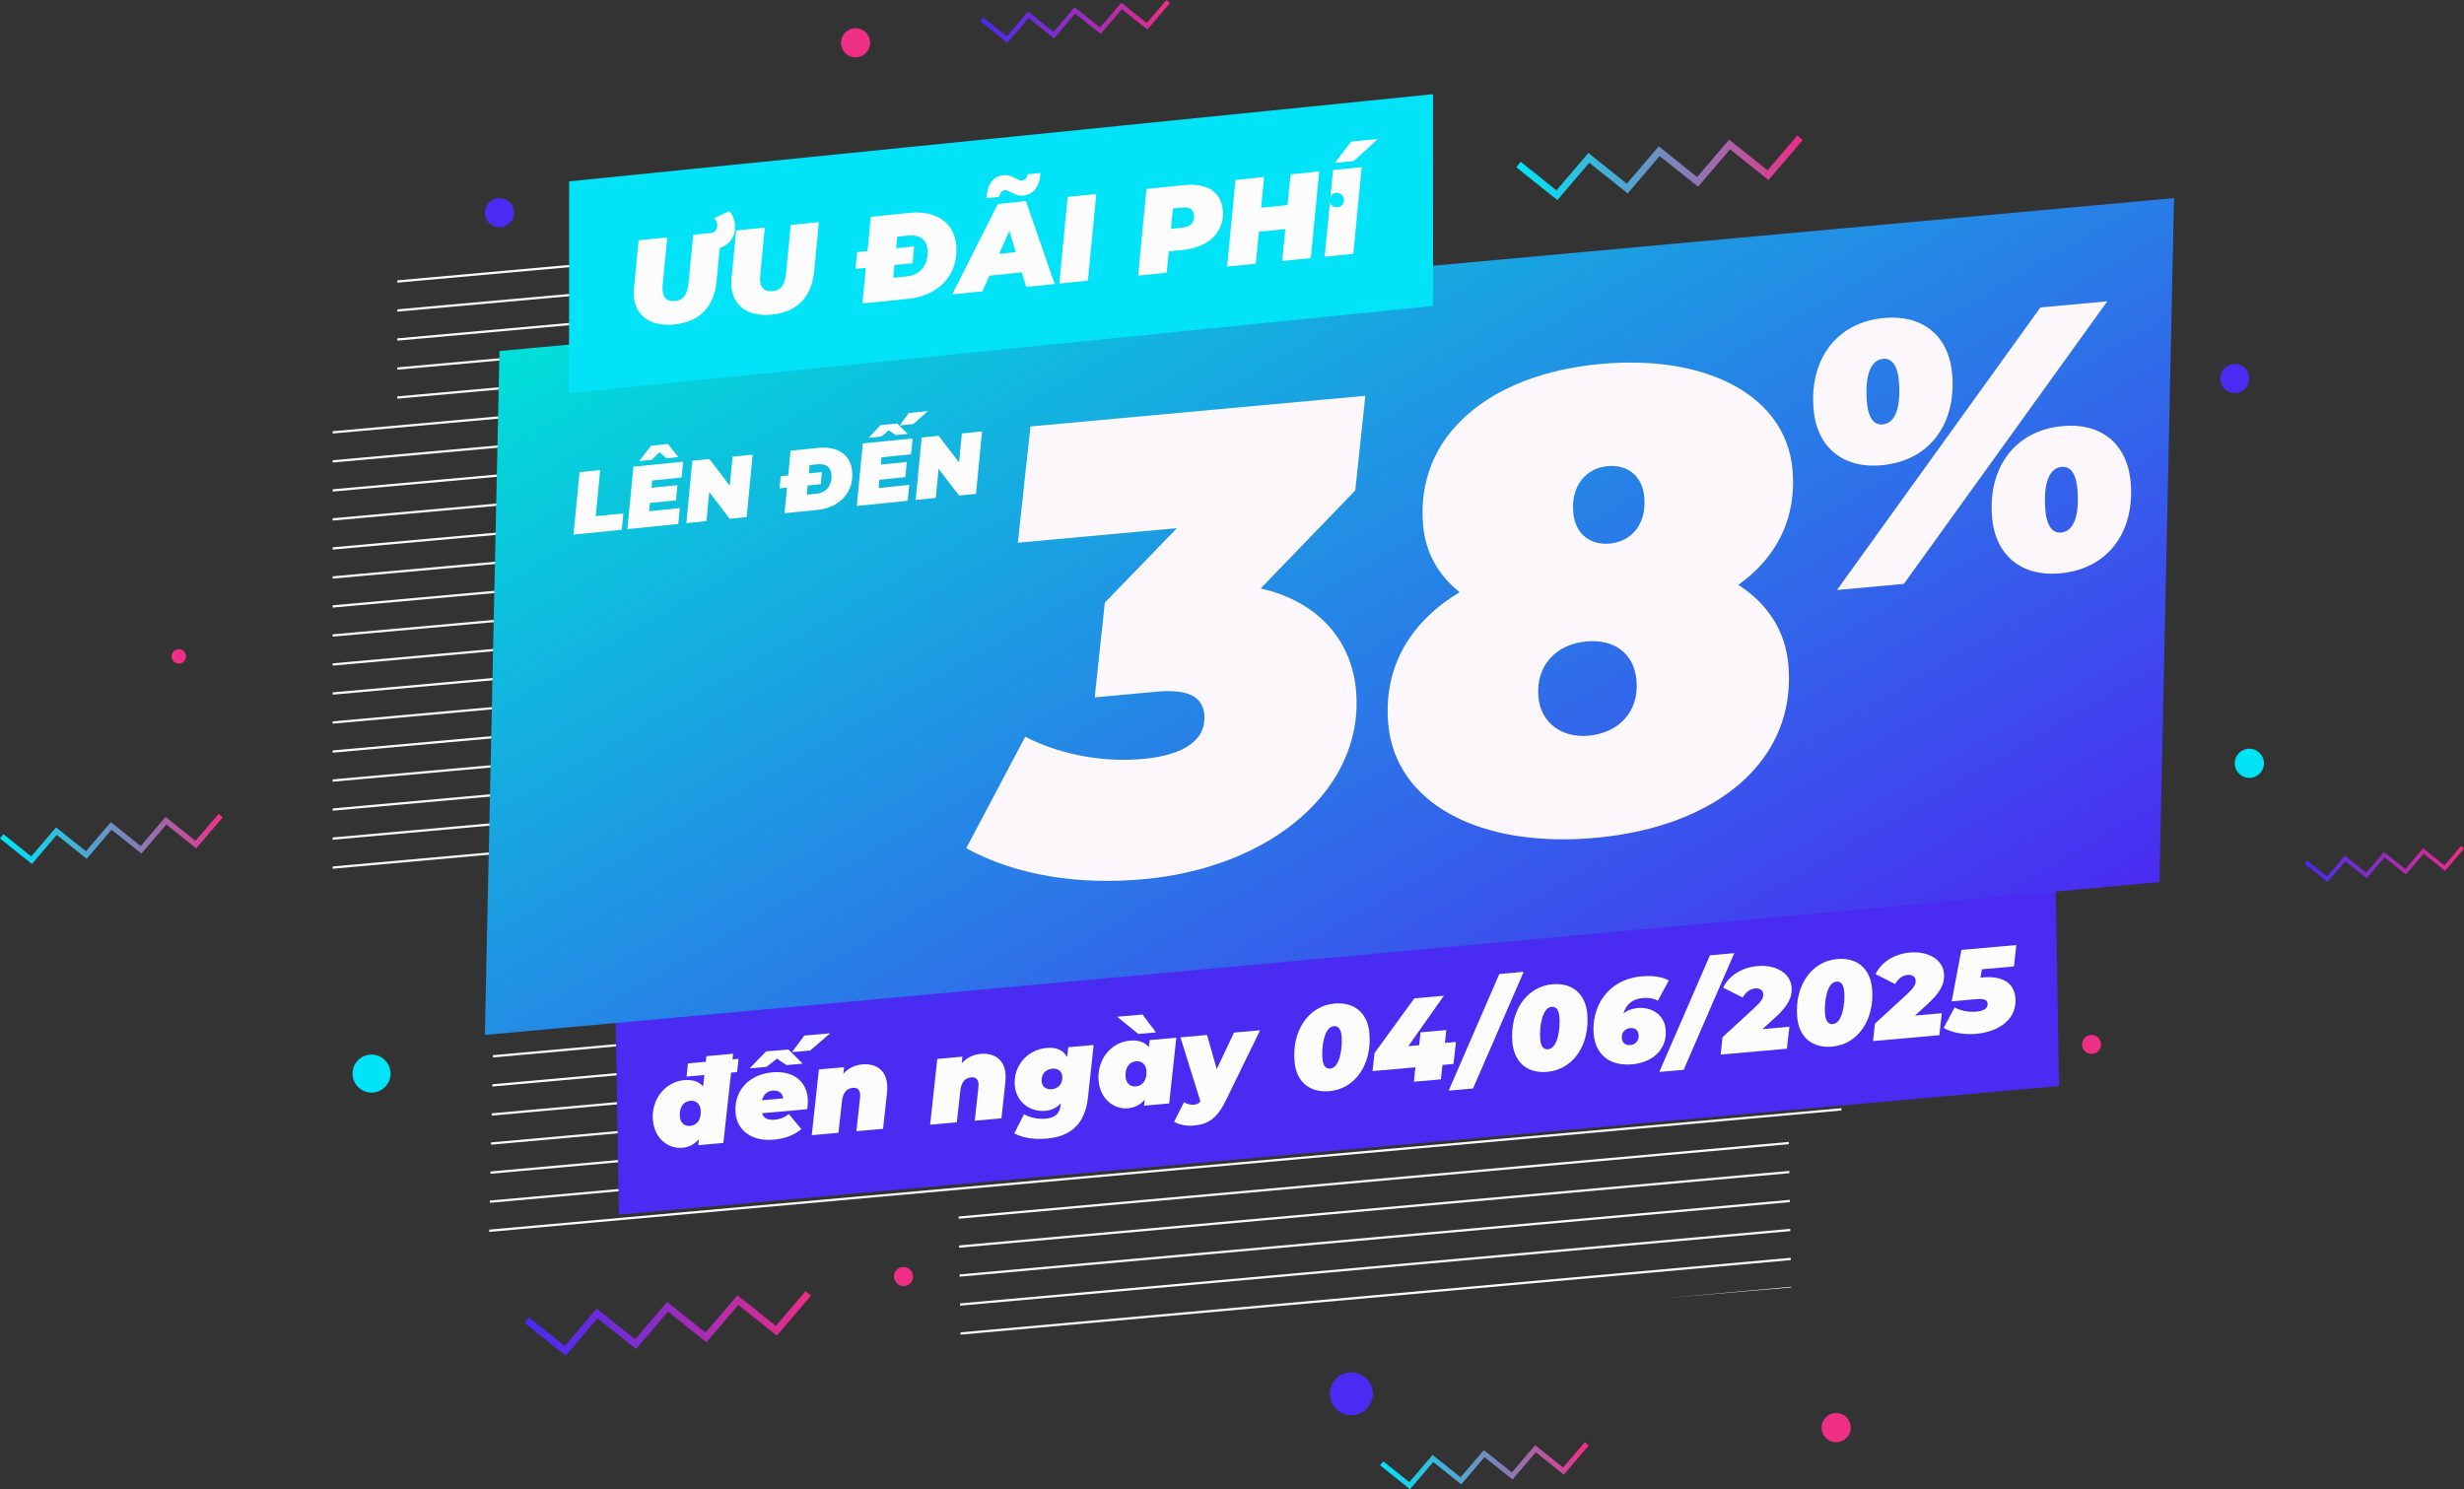 <?xml version="1.0" encoding="UTF-8"?>
<svg id="Layer_1" data-name="Layer 1" xmlns="http://www.w3.org/2000/svg" xmlns:xlink="http://www.w3.org/1999/xlink" viewBox="0 0 734.8 444.18">
  <rect x="0" y="0" width="734.8" height="444.18" fill="#333333" stroke="none"/>
  <defs>
    <style>
      .cls-1 {
        stroke: #fafcfc;
        stroke-miterlimit: 10;
        stroke-width: .68px;
      }

      .cls-1, .cls-2 {
        fill: none;
      }

      .cls-3 {
        fill: #fcfcfc;
      }

      .cls-4 {
        fill: url(#Degradado_sin_nombre_70);
      }

      .cls-5 {
        fill: url(#Degradado_sin_nombre_69);
      }

      .cls-6 {
        fill: url(#Degradado_sin_nombre_70-2);
      }

      .cls-7 {
        fill: #fcf7fb;
      }

      .cls-8 {
        fill: #4a2bf2;
      }

      .cls-9 {
        fill: url(#Degradado_sin_nombre_50);
      }

      .cls-10 {
        fill: #02e3f7;
      }

      .cls-11 {
        fill: url(#Degradado_sin_nombre_70-3);
      }

      .cls-12 {
        fill: #ef2e86;
      }

      .cls-13 {
        fill: url(#Degradado_sin_nombre_69-3);
      }

      .cls-14 {
        fill: url(#Degradado_sin_nombre_69-2);
      }

      .cls-15 {
        clip-path: url(#clippath);
      }
    </style>
    <clipPath id="clippath">
      <polygon class="cls-2" points="598.59 79.8 317.95 105.43 317.97 59.08 118.49 78.17 118.47 123.65 99.21 125.41 99.21 260.06 148.23 255.58 145.74 374.96 285.86 362.02 286.58 404.95 534.18 383.99 533.43 339.18 549 337.74 551.47 218.76 598.59 214.45 598.59 79.8"/>
    </clipPath>
    <linearGradient id="Degradado_sin_nombre_50" data-name="Degradado sin nombre 50" x1="492.63" y1="350.45" x2="300.29" y2="17.31" gradientUnits="userSpaceOnUse">
      <stop offset="0" stop-color="#4a2bf2"/>
      <stop offset="1" stop-color="#00e0d9"/>
    </linearGradient>
    <linearGradient id="Degradado_sin_nombre_70" data-name="Degradado sin nombre 70" x1="277.15" y1="87.64" x2="388.25" y2="87.64" gradientTransform="translate(233.17 6.57) rotate(-5.43) scale(.77)" gradientUnits="userSpaceOnUse">
      <stop offset="0" stop-color="#02e3f7"/>
      <stop offset=".12" stop-color="#16d3ed"/>
      <stop offset=".36" stop-color="#4ca9d3"/>
      <stop offset=".71" stop-color="#a268aa"/>
      <stop offset="1" stop-color="#ef2e86"/>
    </linearGradient>
    <linearGradient id="Degradado_sin_nombre_70-2" data-name="Degradado sin nombre 70" x1="177.38" y1="576.54" x2="258.33" y2="576.54" xlink:href="#Degradado_sin_nombre_70"/>
    <linearGradient id="Degradado_sin_nombre_70-3" data-name="Degradado sin nombre 70" x1="-330.49" y1="287.58" x2="-244.05" y2="287.58" xlink:href="#Degradado_sin_nombre_70"/>
    <linearGradient id="Degradado_sin_nombre_69" data-name="Degradado sin nombre 69" x1="-146.42" y1="492.69" x2="-35.32" y2="492.69" gradientTransform="translate(233.17 6.57) rotate(-5.43) scale(.77)" gradientUnits="userSpaceOnUse">
      <stop offset="0" stop-color="#4a2bf2"/>
      <stop offset=".14" stop-color="#5a2be6"/>
      <stop offset=".43" stop-color="#872cca"/>
      <stop offset=".82" stop-color="#cd2d9b"/>
      <stop offset="1" stop-color="#ef2e86"/>
    </linearGradient>
    <linearGradient id="Degradado_sin_nombre_69-2" data-name="Degradado sin nombre 69" x1="554.95" y1="379.5" x2="616.74" y2="379.5" xlink:href="#Degradado_sin_nombre_69"/>
    <linearGradient id="Degradado_sin_nombre_69-3" data-name="Degradado sin nombre 69" x1="76.32" y1="10.52" x2="149.94" y2="10.52" xlink:href="#Degradado_sin_nombre_69"/>
  </defs>
  <g>
    <g class="cls-15">
      <g>
        <line class="cls-1" x1="55.24" y1="55.02" x2="646.02" y2="1.95"/>
        <line class="cls-1" x1="55.24" y1="63.67" x2="646.02" y2="10.61"/>
        <line class="cls-1" x1="55.24" y1="72.33" x2="646.02" y2="19.26"/>
        <line class="cls-1" x1="55.24" y1="80.98" x2="646.02" y2="27.92"/>
        <line class="cls-1" x1="55.24" y1="89.64" x2="646.02" y2="36.57"/>
        <line class="cls-1" x1="55.24" y1="98.29" x2="646.02" y2="45.23"/>
        <line class="cls-1" x1="55.24" y1="106.94" x2="646.02" y2="53.88"/>
        <line class="cls-1" x1="55.24" y1="115.6" x2="646.02" y2="62.54"/>
        <line class="cls-1" x1="55.24" y1="124.25" x2="646.02" y2="71.19"/>
        <line class="cls-1" x1="55.24" y1="132.91" x2="646.02" y2="79.84"/>
        <line class="cls-1" x1="55.24" y1="141.56" x2="646.02" y2="88.5"/>
        <line class="cls-1" x1="55.24" y1="150.22" x2="646.02" y2="97.15"/>
        <line class="cls-1" x1="55.24" y1="158.87" x2="646.02" y2="105.81"/>
        <line class="cls-1" x1="55.24" y1="167.53" x2="646.02" y2="114.46"/>
        <line class="cls-1" x1="55.24" y1="176.18" x2="646.02" y2="123.12"/>
        <line class="cls-1" x1="55.24" y1="184.83" x2="646.02" y2="131.77"/>
        <line class="cls-1" x1="55.24" y1="193.49" x2="646.02" y2="140.42"/>
        <line class="cls-1" x1="55.24" y1="202.14" x2="646.02" y2="149.08"/>
        <line class="cls-1" x1="55.24" y1="210.8" x2="646.02" y2="157.73"/>
        <line class="cls-1" x1="55.24" y1="219.45" x2="646.02" y2="166.39"/>
        <line class="cls-1" x1="55.24" y1="228.11" x2="646.02" y2="175.04"/>
        <line class="cls-1" x1="55.24" y1="236.76" x2="646.02" y2="183.7"/>
        <line class="cls-1" x1="55.24" y1="245.41" x2="646.02" y2="192.35"/>
        <line class="cls-1" x1="55.24" y1="254.07" x2="646.02" y2="201.01"/>
        <line class="cls-1" x1="55.24" y1="262.72" x2="646.02" y2="209.66"/>
        <line class="cls-1" x1="55.24" y1="271.38" x2="646.02" y2="218.31"/>
        <line class="cls-1" x1="55.24" y1="280.03" x2="646.02" y2="226.97"/>
        <line class="cls-1" x1="55.24" y1="288.69" x2="646.02" y2="235.62"/>
        <line class="cls-1" x1="55.24" y1="297.34" x2="646.02" y2="244.28"/>
        <line class="cls-1" x1="55.24" y1="306" x2="646.02" y2="252.93"/>
        <line class="cls-1" x1="55.24" y1="314.65" x2="646.02" y2="261.59"/>
        <line class="cls-1" x1="55.24" y1="323.3" x2="646.02" y2="270.24"/>
        <line class="cls-1" x1="55.24" y1="331.96" x2="646.02" y2="278.89"/>
        <line class="cls-1" x1="55.24" y1="340.61" x2="646.02" y2="287.55"/>
        <line class="cls-1" x1="55.24" y1="349.27" x2="646.02" y2="296.2"/>
        <line class="cls-1" x1="55.24" y1="357.92" x2="646.02" y2="304.86"/>
        <line class="cls-1" x1="55.24" y1="366.58" x2="646.02" y2="313.51"/>
        <line class="cls-1" x1="55.24" y1="375.23" x2="646.02" y2="322.17"/>
        <line class="cls-1" x1="55.24" y1="383.88" x2="646.02" y2="330.82"/>
        <line class="cls-1" x1="55.24" y1="392.54" x2="646.02" y2="339.48"/>
        <line class="cls-1" x1="55.24" y1="401.19" x2="646.02" y2="348.13"/>
        <line class="cls-1" x1="55.24" y1="409.85" x2="646.02" y2="356.78"/>
        <line class="cls-1" x1="55.24" y1="418.5" x2="646.02" y2="365.44"/>
        <line class="cls-1" x1="55.24" y1="427.16" x2="646.02" y2="374.09"/>
        <line class="cls-1" x1="55.24" y1="435.81" x2="646.02" y2="382.75"/>
      </g>
    </g>
    <g>
      <g>
        <polygon class="cls-8" points="614.03 323.93 184.56 362.27 183.51 299.11 612.98 260.76 614.03 323.93"/>
        <g>
          <path class="cls-3" d="M219.81,319.76l-1.8.16-2.29,20.98-7.5.67.2-1.79c-1.26,1.46-2.91,2.39-4.99,2.57-3.84.34-8.21-2.47-8.72-8.21-.56-6.34,3.74-11.48,9.27-11.97,2.36-.21,4.36.29,5.71,1.87l.37-3.41-5.32.47.43-3.94,5.32-.47.17-1.68,7.96-.71-.17,1.68,1.8-.16-.43,3.95ZM205.86,335.81c2.08-.18,3.33-2.03,3.1-4.71-.16-1.8-1.33-2.94-3.12-2.78-2.08.18-3.33,2.04-3.1,4.71.16,1.8,1.32,2.94,3.12,2.78Z"/>
          <path class="cls-3" d="M240.87,327.45c.11,1.2.03,2.34-.12,3.38l-13.49,1.2c.5,1.59,1.82,2.11,3.9,1.93,1.44-.13,2.92-.68,4.07-1.71l3.74,4.53c-2.48,2.03-5.28,2.88-8.21,3.14-6.34.56-10.91-2.51-11.4-7.97-.56-6.34,3.78-11.48,10.96-12.12,6.17-.55,10.11,2.65,10.55,7.62ZM228.62,318.2l-5.04.45,4.84-5.05,6.69-.59,4.25,4.24-4.83.43-2.83-1.92-3.09,2.44ZM227.23,328.16l6.31-.56c-.14-1.62-1.39-2.47-3.08-2.32-1.83.16-2.83,1.35-3.22,2.88ZM247.58,308.18l-5.97,5.15-5.43.48,3.68-4.94,7.72-.68Z"/>
          <path class="cls-3" d="M264.55,323.4c.07.74.07,1.56-.03,2.45l-1.17,10.83-7.96.71,1.08-9.86c.03-.43.07-.82.04-1.17-.12-1.37-.85-2.02-2.19-1.9-1.8.16-2.96,1.43-3.23,3.98l-1.05,9.43-7.96.71,2.13-19.61,7.5-.67-.22,1.97c1.55-1.73,3.6-2.63,5.58-2.8,4.05-.36,7.1,1.57,7.49,5.94Z"/>
          <path class="cls-3" d="M299.85,320.27c.07.74.07,1.56-.03,2.45l-1.17,10.83-7.96.71,1.08-9.86c.03-.43.07-.82.04-1.17-.12-1.37-.85-2.02-2.19-1.9-1.8.16-2.96,1.43-3.23,3.98l-1.05,9.43-7.96.71,2.13-19.61,7.5-.67-.22,1.97c1.55-1.73,3.6-2.63,5.58-2.8,4.05-.36,7.1,1.57,7.49,5.94Z"/>
          <path class="cls-3" d="M326.14,311.69l-1.7,15.67c-.85,7.99-5.26,11.62-12.2,12.23-3.91.35-7.22-.18-9.76-1.55l2.9-5.73c1.65,1.03,4.15,1.55,6.47,1.34,3.1-.27,4.21-1.76,4.47-4.09l.06-.5c-1.23,1.35-2.8,2.09-4.7,2.26-4.26.38-8.59-2.36-9.05-7.58-.51-5.71,3.67-10.66,9.45-11.17,2.68-.24,4.97.45,6.17,2.75l.31-2.97,7.58-.67ZM313.68,324.87c2.04-.18,3.29-1.71,3.1-3.9-.13-1.45-1.24-2.38-3-2.22-2.04.18-3.33,1.72-3.14,3.9.13,1.44,1.28,2.37,3.04,2.22Z"/>
          <path class="cls-3" d="M350.8,309.5l-2.13,19.61-7.5.67.2-1.79c-1.29,1.5-2.95,2.39-5.03,2.58-3.84.34-8.21-2.47-8.72-8.21-.56-6.34,3.74-11.48,9.27-11.97,2.36-.21,4.39.29,5.71,1.91l.24-2.08,7.96-.71ZM339.45,308.38l-6.31-5.12,7.58-.67,4.02,5.33-5.28.47ZM338.78,324.03c2.08-.18,3.33-2.04,3.1-4.71-.16-1.8-1.33-2.94-3.12-2.78-2.08.18-3.33,2.04-3.1,4.71.16,1.8,1.33,2.94,3.12,2.78Z"/>
          <path class="cls-3" d="M375.78,307.29l-10.1,20.71c-2.7,5.57-5.28,7.32-9.72,7.72-2.12.19-4.46-.28-5.82-1.15l2.96-5.84c.83.53,1.89.86,2.98.77.84-.07,1.42-.41,1.9-.99l-5.95-19.11,7.93-.7,2.89,10.18,5.14-10.9,7.79-.69Z"/>
          <path class="cls-3" d="M386.05,316.64c-.82-9.3,4.21-16.64,11.92-17.32,5.78-.51,9.86,2.68,10.4,8.81.82,9.3-4.21,16.64-11.92,17.32-5.78.51-9.86-2.68-10.4-8.81ZM400.09,309.08c-.22-2.43-1.17-3.13-2.36-3.02-2.89.26-3.66,6.36-3.37,9.64.21,2.43,1.16,3.13,2.36,3.02,2.89-.26,3.66-6.36,3.37-9.64Z"/>
          <path class="cls-3" d="M433.45,317.34l-3.28.29-.47,4.3-8.07.71.47-4.3-12.79,1.13.59-5.38,11.87-16.32,8.81-.78-10.6,15.04,3.24-.29.41-3.84,7.68-.68-.41,3.84,3.28-.29-.73,6.56Z"/>
          <path class="cls-3" d="M447.12,290.5l7.26-.64-15.1,34.79-7.26.64,15.1-34.79Z"/>
          <path class="cls-3" d="M451.02,310.89c-.82-9.3,4.21-16.64,11.92-17.32,5.78-.51,9.86,2.68,10.4,8.81.82,9.3-4.21,16.64-11.92,17.32-5.78.51-9.86-2.68-10.4-8.81ZM465.05,303.32c-.22-2.43-1.17-3.13-2.36-3.02-2.89.26-3.66,6.36-3.37,9.64.21,2.43,1.16,3.13,2.36,3.02,2.89-.26,3.66-6.36,3.37-9.64Z"/>
          <path class="cls-3" d="M496.73,307.08c.51,5.74-3.71,9.81-10.02,10.37-6.17.55-10.87-2.44-11.46-9.07-.64-7.22,3.39-16.21,14.49-17.19,3.07-.27,6.12.17,7.92,1.25l-3.26,6.04c-1.38-.76-2.85-.95-4.54-.8-3.21.28-4.97,2.04-5.73,4.63,1.12-.95,2.53-1.5,4.25-1.66,3.91-.35,7.93,1.78,8.35,6.43ZM488.67,308.65c-.12-1.37-1.08-2.14-2.52-2.01-1.55.14-2.65,1.34-2.5,2.99.12,1.34,1.01,2.22,2.53,2.08,1.48-.13,2.65-1.3,2.5-3.06Z"/>
          <path class="cls-3" d="M509.93,284.93l7.26-.64-15.1,34.79-7.26.64,15.1-34.79Z"/>
          <path class="cls-3" d="M525.62,306.94l8-.71-.73,6.56-19.77,1.75.57-5.2,9.62-8.84c2.07-1.92,2.62-2.93,2.51-4.09-.1-1.09-1.04-1.72-2.41-1.6-1.48.13-2.78,1.1-3.7,2.71l-5.83-2.93c1.61-3.48,5.43-6.02,10.22-6.45,5.5-.49,9.81,2.15,10.17,6.2.27,3.07-.96,5.62-5.1,9.36l-3.55,3.23Z"/>
          <path class="cls-3" d="M535.95,303.36c-.82-9.3,4.21-16.64,11.92-17.32,5.78-.51,9.86,2.68,10.4,8.81.82,9.3-4.21,16.64-11.92,17.32-5.78.51-9.86-2.68-10.4-8.81ZM549.98,295.8c-.22-2.43-1.16-3.13-2.36-3.02-2.89.26-3.66,6.36-3.37,9.64.21,2.43,1.17,3.13,2.36,3.02,2.89-.26,3.66-6.36,3.37-9.64Z"/>
          <path class="cls-3" d="M571.07,302.91l8-.71-.73,6.56-19.77,1.75.57-5.2,9.62-8.84c2.07-1.92,2.62-2.93,2.51-4.09-.1-1.09-1.04-1.72-2.41-1.6-1.48.13-2.78,1.1-3.7,2.71l-5.83-2.93c1.61-3.48,5.43-6.02,10.22-6.45,5.5-.49,9.81,2.15,10.17,6.2.27,3.07-.96,5.62-5.1,9.36l-3.55,3.23Z"/>
          <path class="cls-3" d="M591.04,289.1l-.45,2.49.63-.06c5.85-.52,9.4,1.51,9.81,6.12.53,6.02-4.54,10.06-11.66,10.69-3.52.31-6.98-.2-9.74-1.73l3.26-6.11c2.05,1.06,4.42,1.42,6.47,1.24,2.29-.2,3.49-1.06,3.38-2.39-.09-1.02-.92-1.55-3.21-1.35l-7.51.67,2.9-15.35,16.38-1.45-.71,6.38-9.55.85Z"/>
        </g>
      </g>
      <g>
        <polygon class="cls-9" points="643.98 263.08 144.59 308.68 148.95 104.68 648.33 59.08 643.98 263.08"/>
        <g>
          <path class="cls-7" d="M404.14,146.31l-28.19,29.2c16.35,3.71,27,14.7,28.44,30.38,2.64,28.89-24.68,52.8-63.32,56.34-19.13,1.75-37.9-.97-52.93-9.24l17.6-33.25c11.13,5.73,24.04,7.64,35.13,6.62,12.43-1.14,18.95-5.79,18.27-13.25-.49-5.36-4.94-7.65-14.13-6.81l-18.55,1.7,3.01-28.25,21.5-22.22-47.44,4.34,3.77-34.68,99.86-9.14-3.01,28.25Z"/>
          <path class="cls-7" d="M533.31,198.14c2.63,28.69-21.41,48.45-57.38,51.74-34.82,3.19-59.78-10.34-61.93-33.87-1.58-17.22,6.83-30.72,21.28-39.37-6.25-5.02-10.13-11.61-10.88-19.84-2.47-26.97,19.97-45.23,52.87-48.24,31.95-2.92,55.28,9.6,57.27,31.41,1.35,14.73-4.9,26.49-16.13,34.46,8.61,5.58,13.97,13.57,14.9,23.71ZM488.03,202.87c-.74-8.04-6.72-12.31-14.95-11.55-8.99.82-15.16,7.17-14.3,16.55.74,8.04,7.29,12.26,14.95,11.56,8.99-.82,15.16-7.17,14.3-16.55ZM469.18,152.9c.6,6.5,5.14,9.75,10.87,9.23,6.5-.6,11.04-5.83,10.3-13.87-.6-6.5-5.14-9.75-10.88-9.23-6.5.59-11.04,5.83-10.3,13.87Z"/>
          <path class="cls-7" d="M540.85,122.18c-1.33-14.5,6.39-26,21.11-27.35,10.93-1,19.12,4.88,20.19,16.6,1.33,14.5-6.28,25.99-21.11,27.35-10.93,1-19.12-4.89-20.19-16.6ZM608.47,91.7l19.96-1.83-60.66,84.28-19.96,1.83,60.67-84.28ZM566.27,113.56c-.48-5.24-2.53-6.74-4.65-6.55-4.91.45-5.36,7.8-4.88,13.04.48,5.24,2.53,6.74,4.65,6.55,4.91-.45,5.36-7.8,4.88-13.04ZM594.08,154.42c-1.33-14.5,6.39-26,21.11-27.35,10.93-1,19.12,4.88,20.19,16.6,1.33,14.5-6.28,25.99-21.11,27.35-10.93,1-19.12-4.89-20.19-16.6ZM619.5,145.8c-.48-5.24-2.53-6.74-4.65-6.55-4.91.45-5.36,7.8-4.88,13.04.48,5.24,2.53,6.74,4.65,6.55,4.91-.45,5.36-7.8,4.88-13.04Z"/>
        </g>
      </g>
      <g>
        <polygon class="cls-10" points="427.36 91.26 169.69 117.26 169.72 54.09 427.38 28.09 427.36 91.26"/>
        <g>
          <path class="cls-3" d="M214.65,73.98l-.95,9.79c-.75,7.75-4.94,12.24-12.72,13.02-6.88.7-11.37-2.5-11.94-8.19-.09-.87-.07-1.75.02-2.71l1.38-14.21,8.54-.87-1.35,14.07c-.08.7-.09,1.32-.03,1.87.23,2.28,1.57,3.24,3.74,3.02,2.46-.25,3.66-1.79,4.03-5.67l1.35-14.07,5.39-.55c1.01-.1,1.9-1.07,1.77-2.41-.08-.8-.45-1.53-.93-1.99l4.47-2.1c.94.96,1.58,2.25,1.75,3.88.36,3.58-1.47,6.07-4.51,7.11Z"/>
          <path class="cls-3" d="M218.13,85.66c-.09-.87-.07-1.75.02-2.71l1.38-14.21,8.54-.87-1.35,14.07c-.08.7-.08,1.32-.03,1.87.23,2.28,1.57,3.24,3.74,3.02,2.46-.25,3.66-1.79,4.03-5.67l1.35-14.07,8.4-.85-1.41,14.58c-.75,7.75-4.94,12.24-12.72,13.03-6.88.7-11.37-2.51-11.94-8.19Z"/>
          <path class="cls-3" d="M285.14,72.95c.9,8.94-5.15,15.26-14.38,16.19l-13.57,1.37,1.01-10.6-3.08.31.48-5.02,3.11-.31.98-10.23,11.44-1.16c8-.81,13.33,2.78,14.01,9.44ZM276.57,74.33c-.3-2.93-2.31-4.41-5.75-4.06l-3.26.33-.31,3.43,5.36-.54-.48,5.02-5.39.54-.35,3.8,3.98-.4c4.52-.46,6.62-3.96,6.2-8.12Z"/>
          <path class="cls-3" d="M304.73,81.24l-9.66.98-2.09,4.67-9.01.91,13.58-26.97,8.4-.85,8.57,24.73-8.51.86-1.28-4.33ZM298.02,58.7l-3.87.39c.27-4.16,2.08-6.54,5.08-6.84,2.75-.28,4.16,1.74,5.54,1.6.94-.1,1.53-.81,1.64-1.85l3.87-.39c-.25,4.05-2.09,6.43-5.1,6.73-2.75.28-4.12-1.74-5.5-1.6-.94.1-1.52.85-1.67,1.96ZM302.91,75.21l-1.89-6.36-3.07,6.86,4.96-.5Z"/>
          <path class="cls-3" d="M318.39,58.73l8.54-.87-2.5,25.85-8.54.87,2.5-25.85Z"/>
          <path class="cls-3" d="M364.65,62.53c.65,6.41-3.95,11.22-11.73,12.01l-4.38.44-.6,6.35-8.54.87,2.5-25.85,11.26-1.14c6.8-.69,10.96,2.04,11.49,7.32ZM356.08,64.16c-.18-1.81-1.49-2.44-3.44-2.25l-2.86.29-.59,6.05,3.51-.36c2.35-.24,3.6-1.61,3.39-3.74Z"/>
          <path class="cls-3" d="M393.41,51.13l-2.5,25.85-8.54.87.94-9.53-7.89.8-.94,9.53-8.54.86,2.5-25.85,8.54-.86-.9,9.16,7.89-.8.9-9.16,8.54-.87Z"/>
          <path class="cls-3" d="M397.53,50.71l8.54-.86-2.5,25.85-8.54.87,2.5-25.85ZM402.92,42.24l8-.81-7.19,6.58-5.65.57,4.84-6.34Z"/>
        </g>
        <g>
          <path class="cls-3" d="M172.82,140.82l6.16-.62-1.32,13.76,8.24-.83-.48,4.87-14.4,1.46,1.8-18.63Z"/>
          <path class="cls-3" d="M194.49,143.31l-.2,2.18,7.72-.78-.44,4.52-7.75.79-.23,2.45,9.15-.93-.47,4.74-15.18,1.54,1.8-18.63,14.84-1.5-.47,4.74-8.79.89ZM194.39,137.13l-3.76.38,3.54-4.57,5.01-.51,3.13,3.9-3.55.36-2.11-1.81-2.27,2.26Z"/>
          <path class="cls-3" d="M224.46,135.59l-1.8,18.63-5.06.51-6.1-7.97-.83,8.67-6,.61,1.8-18.63,5.06-.51,6.1,7.97.83-8.67,6-.61Z"/>
          <path class="cls-3" d="M254.11,140.41c.65,6.44-3.71,10.99-10.36,11.67l-9.78.99.73-7.64-2.22.22.34-3.62,2.24-.23.7-7.37,8.24-.84c5.76-.58,9.61,2.01,10.09,6.8ZM247.94,141.41c-.21-2.11-1.67-3.18-4.14-2.93l-2.35.24-.22,2.47,3.86-.39-.35,3.62-3.89.39-.25,2.74,2.87-.29c3.26-.33,4.77-2.85,4.47-5.85Z"/>
          <path class="cls-3" d="M257.32,132.26l14.84-1.5-.47,4.74-8.79.89-.2,2.18,7.72-.78-.44,4.52-7.75.79-.23,2.45,9.15-.93-.47,4.74-15.18,1.54,1.8-18.63ZM262.77,130.21l-3.73.38,3.54-3.78,4.96-.5,3.19,3.1-3.57.36-2.12-1.39-2.26,1.84ZM276.73,122.61l-4.38,3.87-4.02.41,2.68-3.7,5.71-.58Z"/>
          <path class="cls-3" d="M292.86,128.67l-1.8,18.63-5.06.51-6.1-7.97-.84,8.67-6,.61,1.8-18.63,5.06-.51,6.1,7.97.83-8.67,6-.61Z"/>
        </g>
      </g>
    </g>
  </g>
  <g>
    <circle class="cls-12" cx="623.72" cy="311.51" r="2.83"/>
    <path class="cls-10" d="M675.14,227.66c0,2.4-1.95,4.35-4.35,4.35s-4.35-1.95-4.35-4.35,1.95-4.35,4.35-4.35,4.35,1.95,4.35,4.35Z"/>
    <circle class="cls-8" cx="666.44" cy="112.91" r="4.35"/>
    <path class="cls-12" d="M55.48,195.77c0,1.19-.97,2.16-2.16,2.16s-2.16-.97-2.16-2.16.97-2.16,2.16-2.16,2.16.97,2.16,2.16Z"/>
    <path class="cls-10" d="M400.8,59.68c0,1.19-.97,2.16-2.16,2.16s-2.16-.97-2.16-2.16.97-2.16,2.16-2.16,2.16.97,2.16,2.16Z"/>
    <path class="cls-8" d="M153.3,63.43c0,2.4-1.95,4.35-4.35,4.35s-4.35-1.95-4.35-4.35,1.95-4.35,4.35-4.35,4.35,1.95,4.35,4.35Z"/>
    <path class="cls-12" d="M259.49,12.76c0,2.4-1.95,4.35-4.35,4.35s-4.35-1.95-4.35-4.35,1.95-4.35,4.35-4.35,4.35,1.95,4.35,4.35Z"/>
    <path class="cls-10" d="M116.47,320.21c0,3.13-2.54,5.67-5.67,5.67s-5.67-2.54-5.67-5.67,2.54-5.67,5.67-5.67,5.67,2.54,5.67,5.67Z"/>
    <path class="cls-12" d="M272.29,380.74c0,1.57-1.27,2.85-2.85,2.85s-2.85-1.27-2.85-2.85,1.27-2.85,2.85-2.85,2.85,1.27,2.85,2.85Z"/>
    <path class="cls-8" d="M409.4,415.71c0,3.54-2.87,6.41-6.41,6.41s-6.41-2.87-6.41-6.41,2.87-6.41,6.41-6.41,6.41,2.87,6.41,6.41Z"/>
    <path class="cls-12" d="M551.92,425.8c0,2.4-1.95,4.35-4.35,4.35s-4.35-1.95-4.35-4.35,1.95-4.35,4.35-4.35,4.35,1.95,4.35,4.35Z"/>
  </g>
  <g>
    <polygon class="cls-4" points="464.43 59.68 452.19 49.89 453.48 48.25 464.15 56.78 473.68 45.63 485.14 54.79 494.67 43.64 506.12 52.8 515.65 41.65 527.11 50.8 535.99 40.42 537.57 41.79 527.39 53.7 515.93 44.54 506.4 55.69 494.94 46.54 485.41 57.69 473.95 48.53 464.43 59.68"/>
    <polygon class="cls-6" points="420.48 444.18 411.56 437.05 412.5 435.86 420.28 442.07 427.22 433.95 435.57 440.62 442.51 432.5 450.86 439.17 457.8 431.04 466.15 437.72 472.62 430.15 473.77 431.15 466.35 439.83 458 433.15 451.06 441.28 442.71 434.61 435.77 442.73 427.42 436.06 420.48 444.18"/>
    <polygon class="cls-11" points="9.52 257.69 0 250.08 1.01 248.8 9.31 255.44 16.72 246.77 25.64 253.89 33.05 245.22 41.97 252.34 49.38 243.66 58.3 250.79 65.21 242.71 66.44 243.77 58.51 253.04 49.6 245.92 42.18 254.59 33.27 247.47 25.85 256.14 16.94 249.02 9.52 257.69"/>
    <polygon class="cls-5" points="168.68 404.35 156.44 394.57 157.74 392.92 168.41 401.45 177.94 390.3 189.39 399.46 198.92 388.31 210.38 397.47 219.91 386.32 231.37 395.47 240.25 385.09 241.83 386.46 231.65 398.37 220.19 389.21 210.66 400.36 199.2 391.21 189.67 402.36 178.21 393.2 168.68 404.35"/>
    <polygon class="cls-14" points="694.12 263.05 687.31 257.61 688.03 256.7 693.97 261.44 699.27 255.24 705.64 260.33 710.94 254.13 717.31 259.22 722.61 253.02 728.99 258.12 733.92 252.34 734.8 253.1 729.14 259.73 722.76 254.63 717.46 260.83 711.09 255.74 705.79 261.94 699.42 256.85 694.12 263.05"/>
    <polygon class="cls-13" points="300.43 12.76 292.33 6.28 293.18 5.19 300.25 10.84 306.57 3.46 314.16 9.52 320.47 2.14 328.06 8.2 334.38 .82 341.97 6.88 347.85 0 348.9 .91 342.15 8.8 334.56 2.73 328.24 10.12 320.65 4.05 314.34 11.44 306.75 5.37 300.43 12.76"/>
  </g>
</svg>